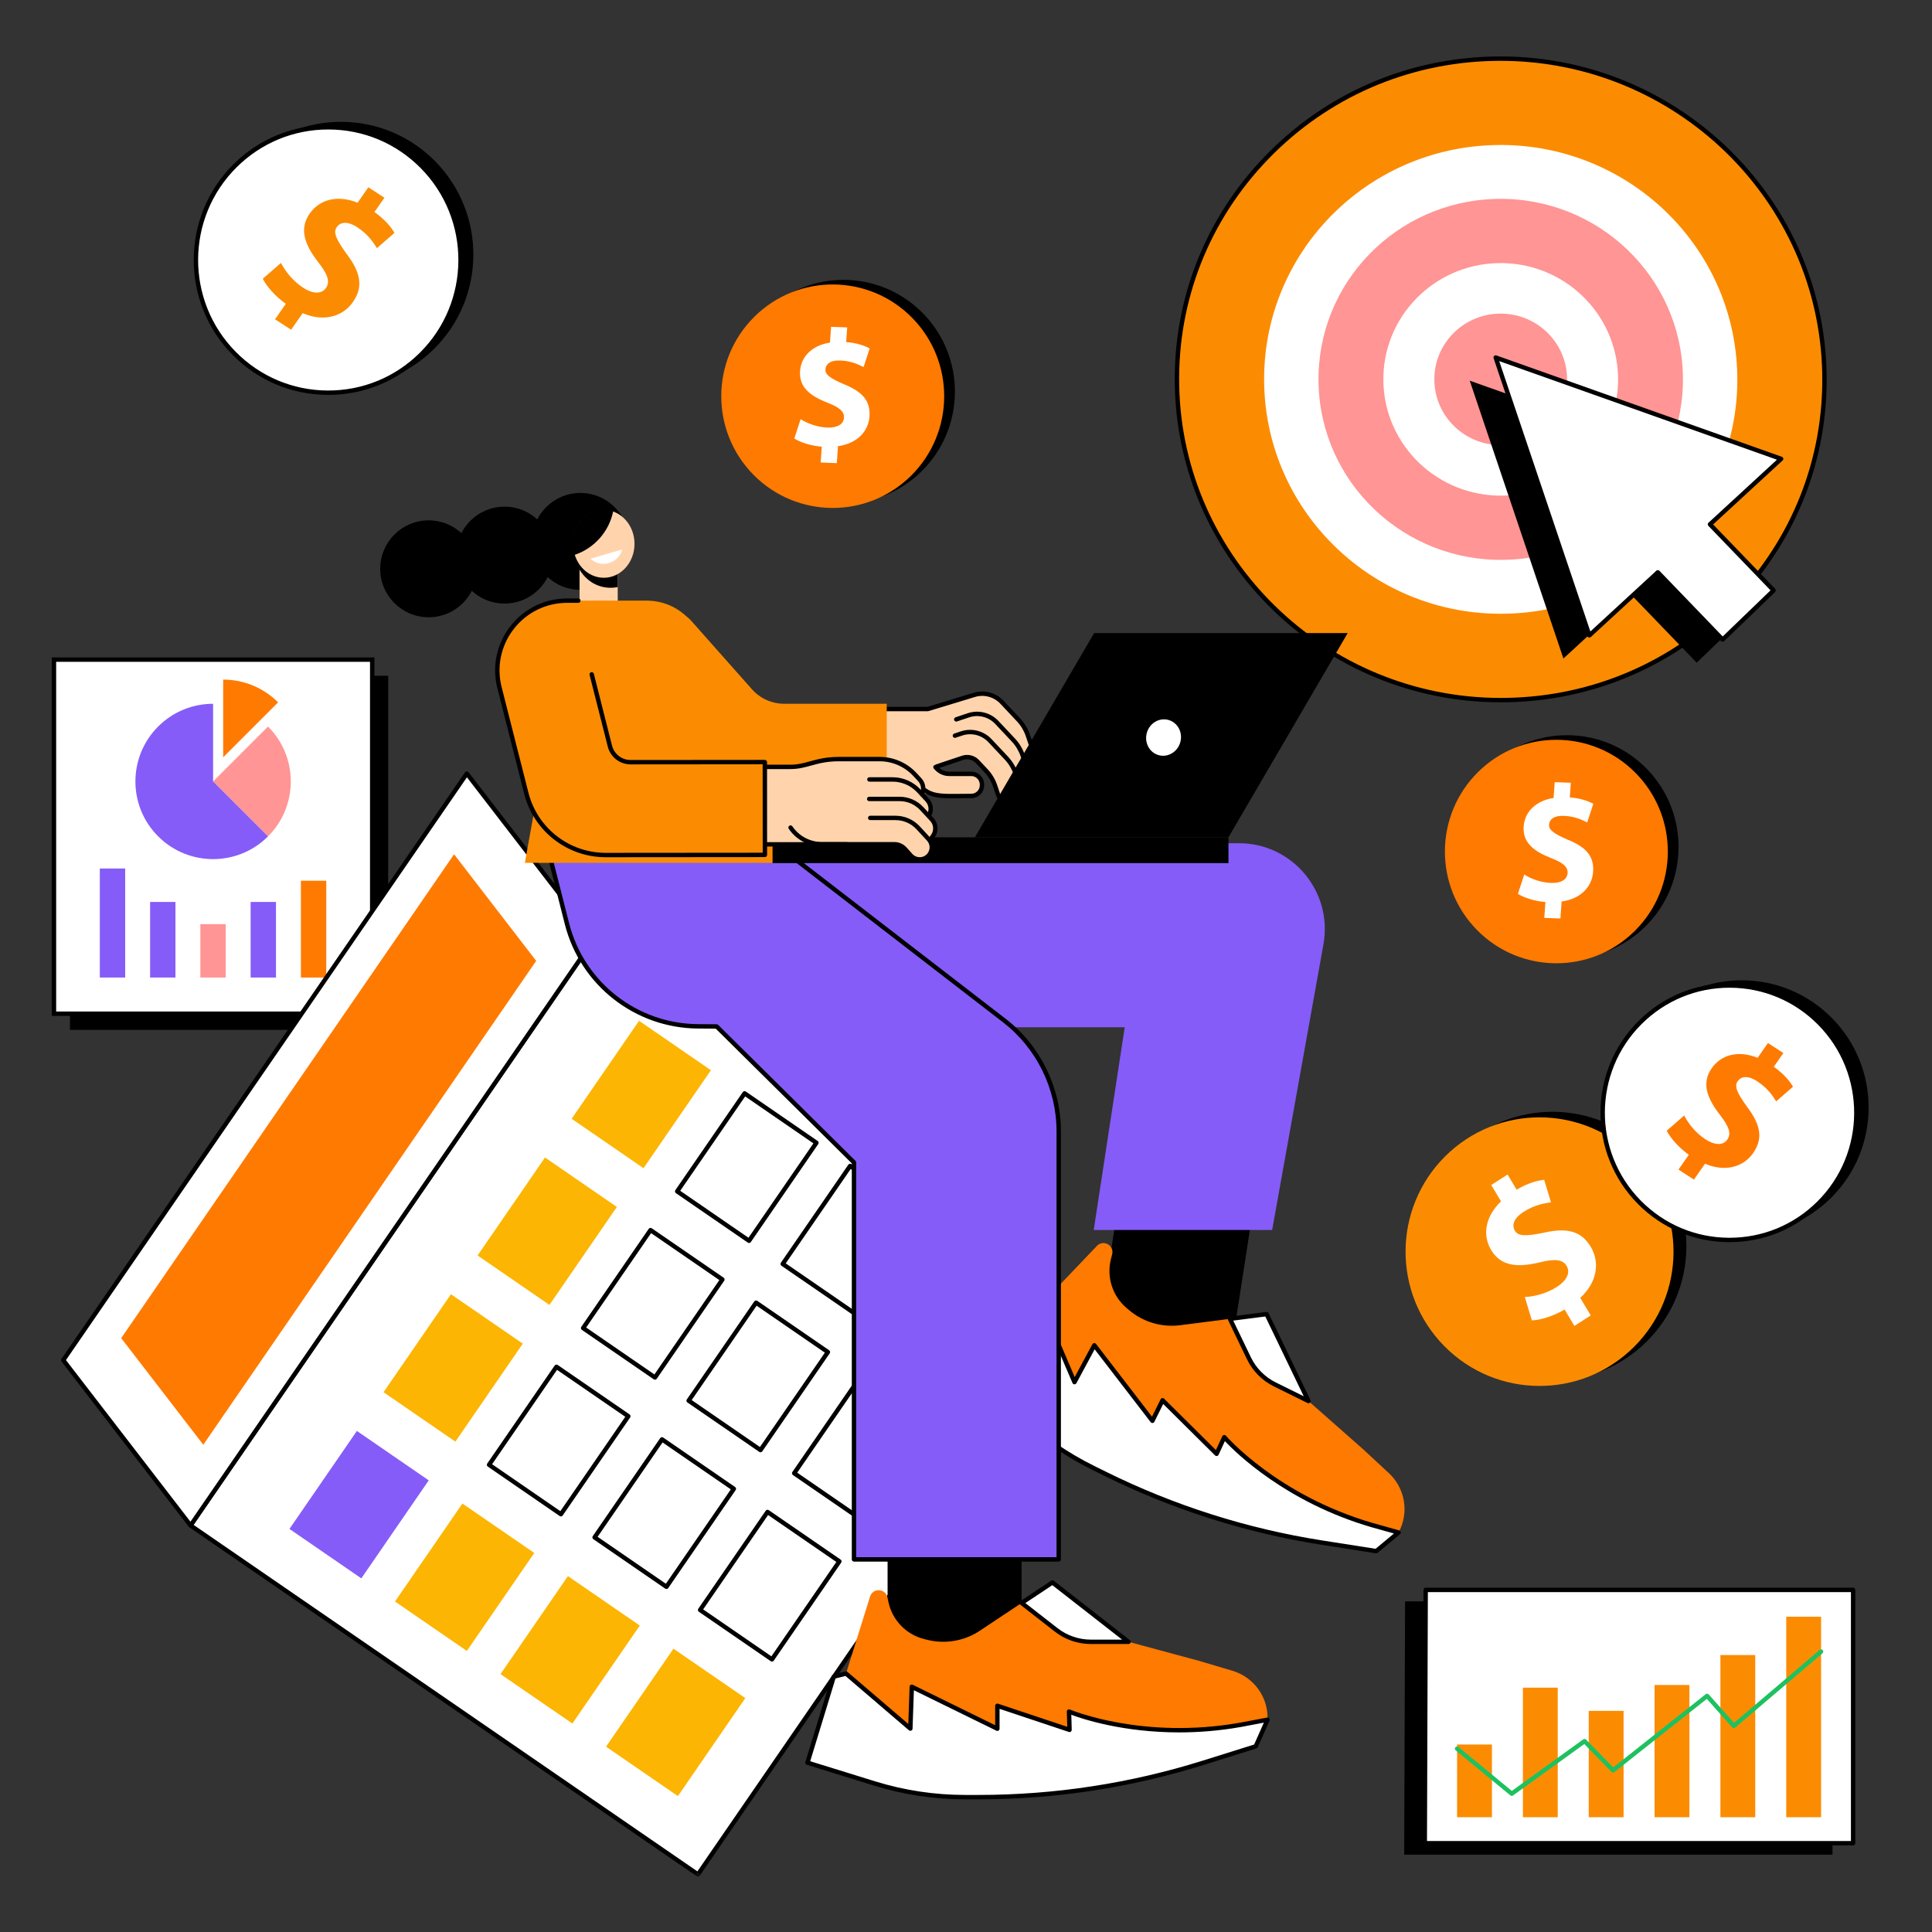 <svg width="536" height="536" viewBox="0 0 536 536" fill="none" xmlns="http://www.w3.org/2000/svg">
<rect x="0" y="0" width="536" height="536" fill="#333333" stroke="none"/>
<path d="M19.409 285.717H107.702V187.484H19.409V285.717Z" fill="black"/>
<path d="M14.97 281.239H103.263V183.004H14.97V281.239Z" fill="white"/>
<path d="M15.58 280.627H102.654V183.611H15.58V280.627ZM103.874 281.844H14.361V182.395H103.874V281.844Z" fill="black"/>
<path d="M27.694 271.198H34.728V240.953H27.694V271.198Z" fill="#855CF8"/>
<path d="M41.641 271.2H48.675V250.23H41.641V271.2Z" fill="#855CF8"/>
<path d="M55.586 271.198H62.62V256.387H55.586V271.198Z" fill="#FF9594"/>
<path d="M69.535 271.2H76.566V250.23H69.535V271.2Z" fill="#855CF8"/>
<path d="M83.48 271.2H90.514V244.344H83.48V271.2Z" fill="#FF7A00"/>
<path d="M74.36 232.04L59.12 216.802L74.36 201.562C82.775 209.978 82.775 223.622 74.36 232.04Z" fill="#FF9594"/>
<path d="M77.157 194.853L61.917 210.091V188.543C67.868 188.543 73.259 190.956 77.157 194.853Z" fill="#FF7A00"/>
<path d="M59.12 216.8L74.36 232.038C65.945 240.45 52.298 240.45 43.88 232.038C35.465 223.619 35.465 209.976 43.88 201.56C48.088 197.353 53.605 195.25 59.12 195.25V216.8Z" fill="#855CF8"/>
<path d="M280.286 394.083L193.636 520.026L52.863 423.206L164.827 260.465L273.131 337.488L280.286 394.083Z" fill="white"/>
<mask id="mask0_7083_96274" style="mask-type:luminance" maskUnits="userSpaceOnUse" x="51" y="259" width="231" height="262">
<path d="M51.958 259.215H281.414V520.638H51.958V259.215Z" fill="white"/>
</mask>
<g mask="url(#mask0_7083_96274)">
<path d="M193.636 520.634C193.517 520.634 193.398 520.6 193.292 520.528L52.517 423.703C52.241 423.512 52.171 423.135 52.362 422.861L164.326 260.12C164.419 259.983 164.561 259.892 164.721 259.864C164.882 259.838 165.047 259.872 165.179 259.967L273.485 336.993C273.756 337.187 273.821 337.567 273.625 337.84C273.431 338.114 273.051 338.181 272.777 337.985L164.98 261.318L53.708 423.047L193.481 519.18L279.785 393.735C279.974 393.461 280.356 393.391 280.632 393.582C280.909 393.773 280.978 394.151 280.79 394.427L194.14 520.37C194.021 520.544 193.83 520.634 193.636 520.634Z" fill="black"/>
</g>
<path d="M17.549 377.355L129.513 214.613L164.828 260.465L52.864 423.206L17.549 377.355Z" fill="white"/>
<path d="M18.3 377.334L52.835 422.171L164.076 260.486L129.54 215.649L18.3 377.334ZM52.863 423.813C52.675 423.813 52.494 423.728 52.38 423.576L17.065 377.724C16.902 377.515 16.897 377.226 17.047 377.011L129.011 214.27C129.122 214.11 129.3 214.009 129.497 214.004C129.688 214.001 129.876 214.089 129.995 214.242L165.31 260.096C165.47 260.302 165.478 260.592 165.328 260.811L53.364 423.552C53.253 423.71 53.075 423.808 52.879 423.813C52.873 423.813 52.868 423.813 52.863 423.813Z" fill="black"/>
<path d="M33.623 371.242L125.976 237.004L148.754 266.577L56.4 400.817L33.623 371.242Z" fill="#FF7A00"/>
<path d="M178.53 324.096L197.234 296.91L177.296 283.199L158.592 310.386L178.53 324.096Z" fill="#FCB503"/>
<path d="M152.435 362.031L171.141 334.845L151.202 321.129L132.496 348.315L152.435 362.031Z" fill="#FCB503"/>
<path d="M126.338 399.958L145.041 372.769L125.106 359.059L106.402 386.245L126.338 399.958Z" fill="#FCB503"/>
<path d="M100.244 437.888L118.948 410.702L99.01 396.988L80.306 424.175L100.244 437.888Z" fill="#855CF8"/>
<path d="M188.716 330.364L207.652 343.39L225.666 317.206L206.733 304.18L188.716 330.364ZM207.807 344.845C207.688 344.845 207.567 344.806 207.464 344.736L187.525 331.023C187.246 330.832 187.179 330.452 187.37 330.176L206.071 302.992C206.263 302.713 206.642 302.643 206.919 302.834L226.857 316.548C226.989 316.638 227.079 316.78 227.11 316.938C227.141 317.098 227.105 317.261 227.012 317.392L208.311 344.579C208.192 344.749 208.001 344.845 207.807 344.845Z" fill="black"/>
<path d="M162.622 368.296L181.556 381.317L199.57 355.136L180.633 342.112L162.622 368.296ZM181.713 382.772C181.589 382.772 181.47 382.736 181.367 382.668L161.429 368.953C161.152 368.764 161.082 368.384 161.274 368.105L179.977 340.919C180.068 340.787 180.207 340.697 180.367 340.666C180.525 340.637 180.69 340.673 180.822 340.766L200.763 354.477C201.037 354.666 201.107 355.048 200.915 355.324L182.214 382.511C182.121 382.643 181.982 382.733 181.822 382.764C181.786 382.769 181.749 382.772 181.713 382.772Z" fill="black"/>
<path d="M136.523 406.221L155.46 419.248L173.474 393.063L154.54 380.042L136.523 406.221ZM155.617 420.702C155.493 420.702 155.374 420.666 155.271 420.593L135.335 406.883C135.056 406.691 134.986 406.312 135.178 406.035L153.881 378.849C153.972 378.717 154.114 378.627 154.271 378.596C154.429 378.567 154.594 378.601 154.729 378.691L174.664 392.405C174.943 392.596 175.01 392.976 174.822 393.252L156.118 420.436C156.025 420.573 155.886 420.663 155.726 420.691C155.689 420.699 155.653 420.702 155.617 420.702Z" fill="black"/>
<path d="M129.52 458.026L148.224 430.84L128.286 417.129L109.582 444.313L129.52 458.026Z" fill="#FCB503"/>
<path d="M217.992 350.502L236.929 363.526L254.94 337.342L236.009 324.318L217.992 350.502ZM237.086 364.98C236.962 364.98 236.843 364.944 236.74 364.872L216.802 351.161C216.523 350.97 216.456 350.59 216.647 350.314L235.35 323.127C235.441 322.996 235.58 322.903 235.74 322.874C235.898 322.843 236.063 322.879 236.198 322.97L256.133 336.686C256.412 336.874 256.482 337.254 256.291 337.528L237.587 364.714C237.494 364.851 237.355 364.941 237.195 364.97C237.159 364.978 237.12 364.98 237.086 364.98Z" fill="black"/>
<path d="M191.898 388.429L210.832 401.45L228.846 375.271L209.91 362.245L191.898 388.429ZM210.989 402.91C210.865 402.91 210.746 402.871 210.646 402.801L190.705 389.088C190.428 388.897 190.359 388.517 190.55 388.241L209.254 361.057C209.344 360.92 209.486 360.83 209.644 360.804C209.804 360.773 209.966 360.809 210.098 360.899L230.039 374.61C230.313 374.801 230.383 375.181 230.194 375.457L211.488 402.644C211.397 402.776 211.258 402.866 211.1 402.897C211.062 402.905 211.025 402.91 210.989 402.91Z" fill="black"/>
<path d="M165.802 426.361L184.735 439.384L202.75 413.2L183.816 400.179L165.802 426.361ZM184.893 440.839C184.774 440.839 184.653 440.805 184.547 440.733L164.611 427.019C164.477 426.929 164.384 426.787 164.358 426.629C164.327 426.472 164.36 426.304 164.453 426.175L183.157 398.986C183.248 398.854 183.39 398.763 183.547 398.732C183.705 398.704 183.87 398.738 184.004 398.828L203.94 412.544C204.219 412.735 204.289 413.112 204.098 413.391L185.394 440.578C185.278 440.748 185.087 440.839 184.893 440.839Z" fill="black"/>
<path d="M158.797 478.163L177.5 450.976L157.562 437.266L138.858 464.452L158.797 478.163Z" fill="#FCB503"/>
<path d="M266.361 385.112C266.242 385.112 266.121 385.081 266.015 385.003L246.079 371.293C245.945 371.202 245.852 371.06 245.824 370.9C245.793 370.743 245.831 370.58 245.922 370.445L264.625 343.259C264.716 343.127 264.855 343.037 265.018 343.006C265.173 342.978 265.338 343.011 265.473 343.101L272.093 347.658C272.372 347.849 272.442 348.226 272.251 348.505C272.059 348.782 271.682 348.851 271.403 348.66L265.284 344.452L247.267 370.634L266.705 384.004C266.981 384.192 267.053 384.572 266.862 384.851C266.744 385.022 266.555 385.112 266.361 385.112Z" fill="black"/>
<path d="M221.174 408.569L240.111 421.59L258.122 395.408L239.188 382.385L221.174 408.569ZM240.263 423.047C240.144 423.047 240.028 423.011 239.919 422.938L219.981 409.225C219.849 409.135 219.759 408.992 219.728 408.835C219.699 408.675 219.733 408.512 219.826 408.38L238.53 381.194C238.721 380.915 239.101 380.848 239.377 381.036L259.315 394.747C259.447 394.843 259.538 394.982 259.569 395.14C259.597 395.3 259.563 395.463 259.47 395.594L240.767 422.781C240.648 422.954 240.457 423.047 240.263 423.047Z" fill="black"/>
<path d="M195.078 446.498L214.012 459.521L232.026 433.335L213.092 420.314L195.078 446.498ZM214.169 460.976C214.05 460.976 213.929 460.942 213.823 460.867L193.887 447.156C193.608 446.965 193.538 446.586 193.73 446.309L212.433 419.123C212.624 418.846 213.002 418.777 213.281 418.965L233.216 432.679C233.351 432.769 233.441 432.911 233.472 433.071C233.503 433.229 233.467 433.392 233.374 433.526L214.67 460.712C214.554 460.885 214.363 460.976 214.169 460.976Z" fill="black"/>
<path d="M188.073 498.296L206.779 471.109L186.841 457.398L168.134 484.585L188.073 498.296Z" fill="#FCB503"/>
<path d="M414.651 16.285C464.248 15.391 505.217 54.498 506.152 103.635C507.087 152.772 467.642 193.328 418.042 194.219C368.443 195.116 327.473 156.009 326.538 106.874C325.601 57.737 365.051 17.181 414.651 16.285Z" fill="#FB8C02"/>
<path d="M414.664 16.892C390.681 17.326 368.355 27.023 351.796 44.205C335.455 61.163 326.701 83.415 327.148 106.862C328.065 155.035 367.942 193.623 416.382 193.628C416.932 193.628 417.479 193.623 418.03 193.613C442.013 193.179 464.338 183.479 480.898 166.3C497.241 149.342 505.992 127.092 505.545 103.643C504.626 55.469 464.749 16.879 416.309 16.879C415.757 16.879 415.214 16.882 414.664 16.892ZM416.382 194.847C367.276 194.847 326.862 155.725 325.929 106.885C325.477 83.111 334.35 60.55 350.917 43.36C367.702 25.948 390.332 16.114 414.643 15.675C464.475 14.774 505.822 54.23 506.762 103.62C507.214 127.394 498.341 149.954 481.774 167.144C464.992 184.557 442.359 194.39 418.053 194.832C417.5 194.84 416.937 194.847 416.382 194.847Z" fill="black"/>
<path d="M415.108 40.234C451.356 39.58 481.293 68.159 481.98 104.066C482.662 139.972 453.83 169.613 417.585 170.266C381.34 170.92 351.403 142.341 350.721 106.432C350.034 70.528 378.863 40.89 415.108 40.234Z" fill="white"/>
<path d="M415.393 55.176C443.31 54.673 466.366 76.685 466.893 104.337C467.417 131.993 445.216 154.82 417.299 155.323C389.387 155.827 366.33 133.817 365.803 106.163C365.274 78.506 387.478 55.683 415.393 55.176Z" fill="#FF9594"/>
<path d="M415.733 72.994C433.714 72.671 448.566 86.847 448.905 104.664C449.246 122.477 434.946 137.179 416.963 137.505C398.985 137.828 384.13 123.65 383.792 105.837C383.448 88.022 397.75 73.319 415.733 72.994Z" fill="white"/>
<path d="M415.997 87.011C426.167 86.828 434.567 94.845 434.758 104.919C434.951 114.99 426.861 123.308 416.695 123.488C406.528 123.672 398.128 115.654 397.934 105.583C397.743 95.509 405.83 87.197 415.997 87.011Z" fill="#FF9594"/>
<path d="M433.742 182.696L407.752 105.613L486.935 133.724L433.742 182.696Z" fill="black"/>
<path d="M484.863 170.22L470.715 183.853L453.027 165.5L467.177 151.867L484.863 170.22Z" fill="black"/>
<path d="M440.944 176.266L414.954 99.184L494.142 127.297L440.944 176.266Z" fill="white"/>
<path d="M415.93 100.181L441.218 175.19L492.982 127.535L415.93 100.181ZM440.944 176.877C440.89 176.877 440.841 176.874 440.791 176.858C440.593 176.809 440.432 176.66 440.365 176.466L414.375 99.38C414.3 99.161 414.357 98.918 414.522 98.753C414.687 98.59 414.935 98.533 415.155 98.616L494.34 126.727C494.542 126.797 494.692 126.97 494.736 127.176C494.777 127.388 494.707 127.603 494.552 127.747L441.355 176.719C441.243 176.82 441.094 176.877 440.944 176.877Z" fill="black"/>
<path d="M473.144 144.164L492.064 163.795L477.917 177.428L459.001 157.797L473.144 144.164Z" fill="white"/>
<path d="M477.918 178.04C477.915 178.04 477.907 178.04 477.905 178.04C477.747 178.037 477.592 177.97 477.481 177.854L459.503 159.199C459.268 158.959 459.278 158.571 459.521 158.342C459.761 158.107 460.149 158.112 460.379 158.355L477.933 176.573L491.202 163.781L473.96 145.889C473.73 145.649 473.738 145.261 473.978 145.031C474.221 144.796 474.606 144.804 474.839 145.044L492.499 163.373C492.734 163.616 492.726 164.001 492.486 164.236L478.339 177.869C478.227 177.978 478.073 178.04 477.918 178.04Z" fill="black"/>
<path d="M147.583 150.201C147.583 157.625 153.602 163.641 161.026 163.641C168.452 163.641 174.468 157.625 174.468 150.201C174.468 142.778 168.452 136.762 161.026 136.762C153.602 136.762 147.583 142.778 147.583 150.201Z" fill="black"/>
<path d="M126.532 154.006C126.532 161.43 132.551 167.448 139.974 167.448C147.398 167.448 153.416 161.43 153.416 154.006C153.416 146.585 147.398 140.566 139.974 140.566C132.551 140.566 126.532 146.585 126.532 154.006Z" fill="black"/>
<path d="M105.48 157.805C105.48 165.229 111.498 171.245 118.922 171.245C126.348 171.245 132.367 165.229 132.367 157.805C132.367 150.382 126.348 144.363 118.922 144.363C111.498 144.363 105.48 150.382 105.48 157.805Z" fill="black"/>
<path d="M160.785 167.694H171.376V154.012H160.785V167.694Z" fill="#FFD4AC"/>
<path d="M160.785 158.023V154.012H171.376V162.872C170.42 163.063 168.516 163.303 166.328 162.58C162.903 161.453 161.224 158.775 160.785 158.023Z" fill="black"/>
<path d="M159.001 150.879C159.001 156.078 162.811 160.291 167.517 160.291C172.221 160.291 176.033 156.078 176.033 150.879C176.033 145.682 172.221 141.469 167.517 141.469C162.811 141.469 159.001 145.682 159.001 150.879Z" fill="#FFD4AC"/>
<path d="M167.6 141.297C168.486 141.297 169.341 141.444 170.144 141.715C169.023 147.504 164.805 152.19 159.282 153.982C159.001 153.032 158.846 152.022 158.846 150.973C158.846 145.629 162.764 141.297 167.6 141.297Z" fill="black"/>
<path d="M163.815 155.014C164.636 155.768 165.695 156.277 166.894 156.398C169.56 156.67 171.964 154.936 172.626 152.426L163.815 155.014Z" fill="white"/>
<path d="M303.958 374.543L340.704 380.243L349.977 320.526L313.233 314.82L303.958 374.543Z" fill="black"/>
<path d="M378.259 402.146L363.016 388.696L351.4 364.578L327.425 367.657C322.334 368.311 317.201 366.802 313.272 363.498L312.598 362.93C308.636 359.593 306.934 354.282 308.222 349.261L308.545 347.995C309.186 345.505 306.099 343.792 304.322 345.652L270.484 381.107L282.294 392.449C288.56 398.465 295.71 403.486 303.49 407.335L306.613 408.877C325.588 418.261 345.883 424.706 366.801 427.981L381.811 430.334L388.012 425.168L388.255 424.678C389.994 421.162 390.128 417.063 388.614 413.444L388.591 413.395C387.844 411.607 386.729 410.003 385.303 408.686L378.259 402.146Z" fill="#FF7A00"/>
<path d="M341.223 365.883L351.397 364.578L363.013 388.698L353.655 384.07C350.535 382.525 348.016 379.983 346.505 376.845L341.223 365.883Z" fill="white"/>
<path d="M342.135 366.379L347.053 376.582C348.499 379.581 350.94 382.047 353.926 383.525L361.699 387.368L351.038 365.237L342.135 366.379ZM363.013 389.306C362.923 389.306 362.83 389.285 362.742 389.241L353.389 384.615C350.16 383.019 347.52 380.353 345.958 377.111L340.673 366.149C340.59 365.971 340.593 365.766 340.688 365.593C340.781 365.423 340.952 365.307 341.145 365.281L351.32 363.974C351.584 363.94 351.834 364.075 351.948 364.312L363.561 388.433C363.675 388.668 363.626 388.947 363.442 389.13C363.323 389.244 363.171 389.306 363.013 389.306Z" fill="black"/>
<path d="M322.535 388.479L319.715 394.18L303.602 373.226L298.095 383.45L288.865 361.846L285.443 361.109L268.317 379.266L282.416 392.661C288.602 398.535 295.636 403.448 303.284 407.229L306.613 408.875C325.591 418.259 345.883 424.704 366.801 427.979L381.811 430.332L388.013 425.166L380.656 423.11C353.712 415.25 339.653 398.718 339.653 398.718L337.522 403.339L322.535 388.479Z" fill="white"/>
<path d="M269.175 379.243L282.836 392.22C288.981 398.058 295.953 402.927 303.552 406.685L306.884 408.333C325.823 417.696 346.015 424.107 366.891 427.38L381.632 429.687L386.731 425.443L380.49 423.697C356.817 416.79 342.861 403.048 339.823 399.809L338.072 403.593C337.989 403.776 337.824 403.903 337.628 403.939C337.429 403.975 337.232 403.911 337.09 403.771L322.708 389.508L320.262 394.452C320.171 394.64 319.983 394.767 319.774 394.785C319.567 394.806 319.358 394.72 319.231 394.552L303.689 374.34L298.632 383.74C298.518 383.944 298.298 384.068 298.068 384.058C297.836 384.047 297.627 383.905 297.536 383.688L288.431 362.376L285.649 361.776L269.175 379.243ZM381.81 430.94C381.777 430.94 381.746 430.94 381.715 430.934L366.702 428.581C345.702 425.291 325.397 418.846 306.342 409.423L303.015 407.775C295.305 403.962 288.235 399.026 281.997 393.103L267.896 379.705C267.653 379.478 267.643 379.093 267.875 378.848L284.998 360.691C285.146 360.536 285.362 360.469 285.567 360.513L288.997 361.249C289.188 361.291 289.348 361.425 289.426 361.606L298.156 382.048L303.061 372.935C303.162 372.754 303.343 372.635 303.552 372.62C303.761 372.602 303.955 372.69 304.079 372.852L319.603 393.036L321.99 388.211C322.078 388.033 322.246 387.911 322.437 387.878C322.625 387.844 322.827 387.909 322.964 388.048L337.333 402.296L339.1 398.463C339.188 398.272 339.363 398.143 339.573 398.117C339.774 398.086 339.981 398.166 340.118 398.324C340.26 398.489 354.386 414.814 380.826 422.527L388.172 424.583C388.395 424.642 388.557 424.82 388.609 425.04C388.655 425.26 388.575 425.489 388.4 425.637L382.2 430.8C382.092 430.893 381.95 430.94 381.81 430.94Z" fill="black"/>
<path d="M246.245 464.142H283.428V423.906H246.245V464.142Z" fill="black"/>
<path d="M332.704 460.789L313.081 455.492L291.972 439.02L271.851 452.41C267.576 455.254 262.306 456.176 257.321 454.957L256.464 454.745C251.429 453.513 247.549 449.504 246.478 444.434L246.211 443.158C245.679 440.642 242.151 440.474 241.384 442.928L226.779 489.709L242.391 494.64C250.672 497.257 259.307 498.587 267.992 498.587H271.474C292.644 498.587 313.691 495.363 333.893 489.03L348.391 484.483L351.659 477.106V476.559C351.659 472.633 349.956 468.903 346.999 466.327L346.957 466.294C345.495 465.023 343.778 464.083 341.923 463.53L332.704 460.789Z" fill="#FF7A00"/>
<path d="M283.43 444.705L291.972 439.02L313.081 455.492H302.64C299.156 455.492 295.772 454.329 293.026 452.188L283.43 444.705Z" fill="white"/>
<path d="M284.471 444.745L293.401 451.709C296.028 453.758 299.308 454.886 302.64 454.886H311.311L291.946 439.773L284.471 444.745ZM313.081 456.103H302.64C299.037 456.103 295.49 454.884 292.654 452.67L283.056 445.187C282.903 445.066 282.815 444.877 282.823 444.683C282.828 444.487 282.932 444.306 283.094 444.198L291.637 438.518C291.854 438.371 292.138 438.381 292.347 438.544L313.455 455.016C313.659 455.176 313.74 455.447 313.654 455.692C313.572 455.938 313.339 456.103 313.081 456.103Z" fill="black"/>
<path d="M276.702 473.242V479.604L252.964 467.965L252.564 479.57L234.71 464.297L231.313 465.154L224.016 489.019L242.593 494.774C250.743 497.3 259.228 498.587 267.757 498.587H271.474C292.644 498.587 313.691 495.363 333.893 489.029L348.391 484.483L351.659 477.106L344.153 478.522C316.517 483.419 296.584 474.833 296.584 474.833L296.723 479.919L276.702 473.242Z" fill="white"/>
<path d="M224.775 488.62L242.776 494.196C250.874 496.704 259.279 497.975 267.757 497.975H271.474C292.605 497.975 313.543 494.77 333.709 488.449L347.942 483.986L350.631 477.918L344.263 479.122C338.155 480.201 332.397 480.625 327.146 480.625C311.529 480.628 300.331 476.9 297.216 475.735L297.33 479.904C297.335 480.103 297.245 480.294 297.084 480.411C296.924 480.527 296.718 480.561 296.529 480.499L277.309 474.087V479.605C277.309 479.814 277.203 480.01 277.022 480.121C276.846 480.232 276.622 480.245 276.433 480.15L253.542 468.927L253.17 479.589C253.163 479.824 253.023 480.034 252.806 480.129C252.594 480.222 252.346 480.186 252.165 480.031L234.557 464.964L231.796 465.662L224.775 488.62ZM271.474 499.192H267.757C259.158 499.192 250.629 497.906 242.415 495.359L223.837 489.601C223.514 489.503 223.334 489.162 223.434 488.844L230.734 464.977C230.796 464.776 230.959 464.618 231.165 464.566L234.565 463.706C234.756 463.657 234.96 463.706 235.107 463.833L251.998 478.285L252.354 467.945C252.362 467.738 252.473 467.552 252.648 467.444C252.829 467.338 253.046 467.328 253.232 467.418L276.092 478.628V473.243C276.092 473.046 276.185 472.866 276.345 472.749C276.503 472.636 276.707 472.602 276.893 472.667L296.09 479.068L295.974 474.849C295.969 474.643 296.072 474.446 296.242 474.33C296.413 474.214 296.635 474.193 296.826 474.276C297.022 474.361 316.927 482.73 344.047 477.923L351.545 476.508C351.767 476.466 351.995 476.549 352.137 476.727C352.276 476.906 352.304 477.146 352.214 477.352L348.944 484.732C348.874 484.892 348.737 485.011 348.572 485.065L334.073 489.609C313.791 495.971 292.729 499.192 271.474 499.192Z" fill="black"/>
<path d="M192.841 233.934H343.706C358.558 233.934 369.795 247.363 367.168 261.978L352.938 341.235H303.436L312.035 285H224.659C207.087 285 192.841 270.757 192.841 253.188V233.934Z" fill="#855CF8"/>
<path d="M157.29 256.257L150.169 228.164H207.381L278.639 283.134C288.152 290.472 293.726 301.806 293.726 313.823V432.076H236.923V322.496L198.818 284.774L193.667 284.74C176.472 284.632 161.519 272.923 157.29 256.257Z" fill="#855CF8"/>
<path d="M237.535 432.022H293.114V313.823C293.114 302.08 287.566 290.79 278.267 283.617L207.174 228.774H150.949L157.882 256.108C162.038 272.502 176.756 284.025 193.672 284.131L198.825 284.164C198.983 284.164 199.133 284.226 199.246 284.34L237.354 322.065C237.468 322.179 237.535 322.334 237.535 322.497V432.022ZM293.726 433.239H236.928C236.589 433.239 236.316 432.965 236.316 432.629V322.752L198.567 285.381L193.665 285.35C176.196 285.239 160.994 273.339 156.701 256.407L149.577 228.312C149.531 228.131 149.572 227.937 149.686 227.79C149.802 227.643 149.978 227.555 150.169 227.555H207.38C207.515 227.555 207.644 227.601 207.752 227.681L279.011 282.651C288.607 290.051 294.333 301.706 294.333 313.823V432.629C294.333 432.965 294.062 433.239 293.726 433.239Z" fill="black"/>
<path d="M250.287 199.488L270.109 192.844C272.891 191.909 275.962 192.682 277.975 194.821L282.575 199.713C283.743 200.955 284.626 202.435 285.168 204.052L286.419 207.78C286.953 209.376 286.093 211.099 284.502 211.633L284.099 211.768C282.505 212.3 280.78 211.442 280.245 209.849L279.431 207.413C278.902 205.835 278.037 204.391 276.898 203.177L274.511 200.64C273.462 199.524 271.861 199.124 270.412 199.609L252.354 205.656L250.287 199.488Z" fill="#FFD4AC"/>
<path d="M257.21 202.291L268.681 198.444C271.463 197.512 274.534 198.284 276.547 200.423L281.15 205.315C282.317 206.558 283.203 208.035 283.743 209.652L284.993 213.382C285.525 214.976 284.668 216.701 283.074 217.233L282.671 217.368C281.08 217.902 279.354 217.042 278.822 215.451L278.006 213.015C277.476 211.437 276.611 209.993 275.472 208.779L273.085 206.24C272.037 205.124 270.435 204.726 268.986 205.212L259.279 208.461L257.21 202.291Z" fill="#FFD4AC"/>
<path d="M255.291 207.325L266.763 203.481C269.547 202.546 272.618 203.319 274.628 205.455L279.228 210.35C280.396 211.589 281.282 213.069 281.822 214.686L283.072 218.419C283.604 220.01 282.746 221.736 281.155 222.268L280.752 222.402C279.158 222.937 277.433 222.077 276.901 220.483L276.085 218.047C275.555 216.469 274.69 215.025 273.551 213.811L271.164 211.274C270.118 210.161 268.516 209.758 267.065 210.244L257.36 213.498L255.291 207.325Z" fill="#FFD4AC"/>
<path d="M227.252 214.58V196.677L257.631 196.705L265.489 194.285L270.469 209.143L259.524 212.811L259.744 213.061C260.648 214.102 261.963 214.699 263.342 214.699H269.472C271.104 214.699 272.432 216.024 272.432 217.662V217.863C272.432 219.493 271.117 220.815 269.485 220.823C266.798 220.834 261.547 220.841 260.924 220.808C260.589 220.787 260.255 220.746 259.925 220.686L227.252 214.58Z" fill="#FFD4AC"/>
<path d="M259.925 220.684C258.933 220.496 257.977 220.124 257.104 219.566L249.076 214.578H227.252L259.925 220.684Z" fill="#FF9594"/>
<path d="M279.789 223.17C278.262 223.17 276.836 222.204 276.325 220.677L275.506 218.242C275.01 216.759 274.181 215.372 273.106 214.23L270.722 211.694C269.839 210.756 268.48 210.412 267.258 210.82L260.072 213.23C259.752 213.336 259.409 213.163 259.303 212.846C259.197 212.528 259.367 212.182 259.685 212.073L266.871 209.668C268.542 209.108 270.402 209.575 271.608 210.857L273.995 213.396C275.188 214.664 276.108 216.206 276.661 217.854L277.477 220.292C277.903 221.563 279.285 222.253 280.561 221.827L280.959 221.69C281.576 221.483 282.077 221.052 282.367 220.468C282.656 219.887 282.702 219.226 282.496 218.611L281.246 214.881C280.734 213.36 279.882 211.936 278.784 210.766L274.184 205.874C272.342 203.919 269.506 203.203 266.956 204.058L265.112 204.675C264.792 204.784 264.445 204.613 264.34 204.293C264.234 203.975 264.404 203.632 264.722 203.523L266.569 202.903C269.565 201.899 272.905 202.736 275.072 205.04L279.672 209.934C280.889 211.231 281.834 212.807 282.4 214.494L283.648 218.223C283.958 219.148 283.891 220.137 283.457 221.013C283.02 221.884 282.271 222.535 281.346 222.847L280.948 222.979C280.564 223.111 280.171 223.17 279.789 223.17Z" fill="black"/>
<path d="M282.811 217.93C282.555 217.93 282.317 217.773 282.232 217.514C282.126 217.197 282.297 216.853 282.617 216.745L282.883 216.657C284.154 216.231 284.841 214.849 284.417 213.575L283.165 209.845C282.656 208.321 281.803 206.901 280.705 205.731L276.102 200.838C274.263 198.88 271.425 198.167 268.875 199.02L265.486 200.156C265.169 200.265 264.822 200.094 264.716 199.774C264.608 199.456 264.781 199.113 265.099 199.004L268.488 197.868C271.489 196.863 274.826 197.702 276.988 200.007L281.589 204.899C282.811 206.193 283.753 207.771 284.319 209.46L285.569 213.188C286.21 215.097 285.174 217.173 283.268 217.809L283.002 217.897C282.94 217.92 282.873 217.93 282.811 217.93Z" fill="black"/>
<path d="M264.368 221.476C260.953 221.476 258.657 221.279 256.779 220.078L248.903 215.184H227.252C226.914 215.184 226.643 214.915 226.643 214.579V196.736C226.643 196.397 226.914 196.126 227.252 196.126L257.311 196.097L269.932 192.259C272.915 191.259 276.253 192.099 278.417 194.403L283.018 199.295C284.237 200.592 285.182 202.168 285.748 203.857L286.998 207.584C287.636 209.496 286.603 211.567 284.694 212.208C284.381 212.316 284.03 212.143 283.924 211.823C283.818 211.505 283.989 211.162 284.306 211.053C285.58 210.63 286.27 209.248 285.841 207.972L284.593 204.244C284.082 202.72 283.229 201.3 282.132 200.13L277.531 195.237C275.689 193.277 272.853 192.566 270.301 193.419L257.58 197.288C257.523 197.306 257.464 197.314 257.404 197.314L227.862 197.343V213.967H249.076C249.19 213.967 249.304 214 249.399 214.062L257.427 219.05C259.427 220.326 262.048 220.295 266.814 220.236C267.641 220.228 268.527 220.218 269.482 220.213C270.774 220.208 271.823 219.154 271.823 217.862V217.661C271.823 216.364 270.769 215.308 269.472 215.308H263.343C261.782 215.308 260.307 214.633 259.282 213.458L259.068 213.21C258.845 212.954 258.874 212.569 259.127 212.347C259.383 212.13 259.765 212.154 259.987 212.409L260.202 212.66C260.992 213.567 262.136 214.088 263.343 214.088H269.472C271.44 214.088 273.042 215.69 273.042 217.661V217.862C273.042 219.82 271.448 221.422 269.488 221.429C268.537 221.434 267.654 221.447 266.827 221.453C265.946 221.465 265.13 221.476 264.368 221.476Z" fill="black"/>
<path d="M191.764 172.226L208.608 191.219C210.881 193.784 214.143 195.248 217.569 195.248H246.008V219.474L210.421 219.456C205.074 219.454 199.994 217.155 196.463 213.146L169.044 182.015L181.15 171.526C184.284 168.813 189.016 169.126 191.764 172.226Z" fill="#FB8C02"/>
<path d="M145.612 239.389H214.605L214.373 231.123H198.146L195.87 183.203C195.341 173.796 188.452 166.633 179.3 166.633H158.726L145.612 239.389Z" fill="#FB8C02"/>
<path d="M270.466 232.297H340.817L373.898 175.633H303.549L270.466 232.297Z" fill="black"/>
<path d="M340.818 239.456H214.33V232.301H340.818V239.456Z" fill="black"/>
<path d="M327.461 205.891C328.202 203.194 326.719 200.433 324.149 199.731C321.582 199.028 318.901 200.645 318.162 203.344C317.418 206.044 318.901 208.805 321.471 209.507C324.036 210.213 326.719 208.593 327.461 205.891Z" fill="white"/>
<path d="M205.02 212.753L231.308 212.742V234.238L205.02 234.243V212.753Z" fill="#FFD4AC"/>
<path d="M254.906 219.426L257.241 221.947C258.422 223.218 258.538 225.145 257.523 226.555L255.232 229.735L249.681 223.538H214.799V216.238H247.619C250.386 216.238 253.028 217.395 254.906 219.426Z" fill="#FFD4AC"/>
<path d="M253.834 214.878L255.154 216.304C256.332 217.577 256.451 219.501 255.436 220.909L253.144 224.091L247.591 217.897H214.799V212.819H220.366C222.667 212.819 226.774 210.598 231.971 210.598H244.039C247.756 210.598 251.308 212.147 253.834 214.878Z" fill="#FFD4AC"/>
<path d="M257.523 227.163C257.399 227.163 257.275 227.127 257.169 227.05C256.895 226.851 256.833 226.471 257.029 226.2C257.871 225.03 257.773 223.415 256.794 222.362L254.462 219.841C252.703 217.939 250.208 216.852 247.619 216.852H241.195C240.86 216.852 240.588 216.578 240.588 216.24C240.588 215.904 240.86 215.633 241.195 215.633H247.619C250.549 215.633 253.367 216.865 255.356 219.014L257.685 221.532C259.06 223.013 259.197 225.275 258.019 226.908C257.9 227.076 257.711 227.163 257.523 227.163Z" fill="black"/>
<path d="M255.725 224.335L258.522 227.357C259.7 228.63 259.819 230.557 258.804 231.965L256.513 235.142L250.962 228.948H229.352V221.648H249.582C251.912 221.648 254.141 222.625 255.725 224.335Z" fill="#FFD4AC"/>
<path d="M257.913 233.811C257.789 233.811 257.665 233.777 257.557 233.7C257.285 233.501 257.223 233.121 257.42 232.847L258.311 231.61C259.153 230.443 259.055 228.828 258.076 227.772L255.278 224.75C253.816 223.166 251.74 222.262 249.583 222.262H241.139C240.803 222.262 240.529 221.988 240.529 221.65C240.529 221.314 240.803 221.043 241.139 221.043H249.583C252.075 221.043 254.478 222.094 256.172 223.923L258.97 226.943C260.339 228.423 260.478 230.685 259.298 232.323L258.406 233.56C258.288 233.723 258.102 233.811 257.913 233.811Z" fill="black"/>
<path d="M254.699 229.649L257.621 232.806C258.703 233.971 258.809 235.743 257.882 237.034C256.629 238.77 254.098 238.907 252.669 237.313L251.083 235.544C250.326 234.699 249.244 234.216 248.113 234.216H229.964C225.219 234.216 221.879 233.948 217.31 226.914L248.449 226.919C250.822 226.919 253.088 227.909 254.699 229.649Z" fill="#FFD4AC"/>
<path d="M255.159 239.035C254.036 239.035 252.969 238.563 252.215 237.718L250.629 235.948C249.988 235.236 249.071 234.827 248.113 234.827H228.04C224.349 234.827 220.9 232.996 218.826 229.938C218.635 229.659 218.707 229.279 218.984 229.091C219.263 228.905 219.643 228.977 219.831 229.256C221.683 231.981 224.749 233.608 228.04 233.608H248.113C249.42 233.608 250.667 234.166 251.538 235.137L253.121 236.907C253.679 237.527 254.477 237.857 255.309 237.811C256.141 237.767 256.898 237.354 257.386 236.677C258.145 235.623 258.057 234.169 257.174 233.216L254.255 230.062C252.762 228.45 250.647 227.528 248.448 227.528H241.423C241.087 227.528 240.813 227.254 240.813 226.918C240.813 226.582 241.087 226.309 241.423 226.309H248.448C250.985 226.309 253.426 227.375 255.149 229.235L258.068 232.389C259.341 233.766 259.47 235.868 258.375 237.39C257.67 238.366 256.577 238.965 255.374 239.03C255.301 239.03 255.232 239.035 255.159 239.035Z" fill="black"/>
<path d="M234.967 234.858H205.02C204.686 234.858 204.413 234.587 204.413 234.248V212.755C204.413 212.419 204.686 212.148 205.02 212.148H219.322C221.339 212.148 222.884 211.721 224.671 211.231C226.779 210.647 229.168 209.988 232.777 209.988H244.039C247.913 209.988 251.649 211.621 254.281 214.462L255.601 215.891C256.784 217.167 257.068 219.011 256.329 220.586C256.184 220.889 255.823 221.023 255.52 220.878C255.216 220.736 255.084 220.375 255.226 220.067C255.753 218.946 255.551 217.629 254.707 216.714L253.387 215.291C250.982 212.695 247.578 211.207 244.039 211.207H232.777C229.334 211.207 227.125 211.814 224.994 212.403C223.199 212.897 221.505 213.364 219.322 213.364H205.629V233.641H234.967C235.303 233.641 235.577 233.915 235.577 234.248C235.577 234.587 235.303 234.858 234.967 234.858Z" fill="black"/>
<path d="M157.36 166.633H158.974L169.208 207C169.875 209.622 172.236 211.456 174.937 211.454L212.192 211.423L212.211 237.178L168.077 237.212C157.665 237.222 148.575 230.16 146.015 220.068L138.579 190.771C135.471 178.528 144.726 166.633 157.36 166.633Z" fill="#FB8C02"/>
<path d="M168.062 237.825C157.363 237.825 148.057 230.585 145.427 220.219L137.99 190.923C136.461 184.904 137.774 178.64 141.586 173.74C145.401 168.835 151.151 166.027 157.361 166.027H160.445C160.783 166.027 161.054 166.296 161.054 166.634C161.054 166.97 160.783 167.244 160.445 167.244H157.361C151.528 167.244 146.13 169.881 142.547 174.487C138.967 179.09 137.735 184.971 139.171 190.623L146.605 219.917C149.1 229.748 157.921 236.609 168.062 236.609C168.067 236.609 168.072 236.609 168.078 236.609L211.602 236.573L211.584 212.034L174.941 212.065C174.938 212.065 174.938 212.065 174.936 212.065C171.95 212.065 169.354 210.045 168.62 207.149L163.57 187.237C163.488 186.914 163.684 186.581 164.012 186.498C164.337 186.413 164.668 186.612 164.751 186.937L169.798 206.852C170.397 209.203 172.508 210.848 174.936 210.848C174.938 210.848 174.938 210.848 174.938 210.848L212.191 210.817C212.353 210.817 212.508 210.882 212.622 210.995C212.738 211.106 212.8 211.261 212.8 211.424L212.818 237.18C212.824 237.515 212.55 237.789 212.211 237.789L168.08 237.825C168.075 237.825 168.067 237.825 168.062 237.825Z" fill="black"/>
<path d="M457.114 319.496C471.555 334.121 471.434 357.712 456.843 372.188C442.251 386.666 418.72 386.542 404.278 371.916C389.839 357.291 389.96 333.698 404.549 319.223C419.138 304.747 442.675 304.869 457.114 319.496Z" fill="black"/>
<path d="M453.536 321.038C467.978 335.663 467.859 359.257 453.265 373.729C438.679 388.207 415.142 388.086 400.703 373.458C386.261 358.833 386.383 335.242 400.972 320.767C415.566 306.289 439.097 306.413 453.536 321.038Z" fill="#FB8C02"/>
<path d="M436.79 367.852L434.075 363.316C430.895 365.165 427.375 366.237 424.99 366.317L423.035 359.844C425.634 359.692 428.961 358.94 431.965 357.008C434.599 355.319 435.777 353.108 434.633 351.199C433.548 349.386 431.381 349.192 427.245 350.197C421.271 351.659 416.469 351.439 413.703 346.813C411.187 342.613 412.086 337.478 416.43 333.296L413.721 328.763L418.249 325.852L420.762 330.052C423.944 328.202 426.427 327.536 428.408 327.319L430.291 333.572C428.777 333.818 425.993 334.089 422.663 336.228C419.659 338.16 419.489 340.12 420.287 341.456C421.23 343.029 423.448 342.993 428.292 341.996C434.992 340.464 438.779 341.662 441.351 345.955C443.893 350.202 443.149 355.701 438.407 360.072L441.323 364.941L436.79 367.852Z" fill="white"/>
<path d="M508.232 282.429C521.912 296.284 521.798 318.632 507.976 332.343C494.157 346.054 471.86 345.938 458.186 332.085C444.506 318.229 444.619 295.884 458.439 282.173C472.263 268.462 494.555 268.578 508.232 282.429Z" fill="black"/>
<path d="M504.843 283.89C518.525 297.743 518.409 320.089 504.584 333.799C490.768 347.51 468.474 347.399 454.799 333.544C441.119 319.691 441.233 297.343 455.055 283.629C468.876 269.918 491.165 270.035 504.843 283.89Z" fill="white"/>
<path d="M479.816 274.026C470.643 274.026 462.011 277.585 455.484 284.061C441.925 297.513 441.812 319.518 455.233 333.113C461.734 339.697 470.401 343.349 479.648 343.396C479.705 343.396 479.767 343.396 479.826 343.396C489.001 343.396 497.639 339.839 504.161 333.366C517.724 319.911 517.833 297.906 504.411 284.311C497.912 277.727 489.241 274.078 479.999 274.026C479.94 274.026 479.878 274.026 479.816 274.026ZM479.826 344.615C479.764 344.615 479.705 344.615 479.64 344.615C470.07 344.563 461.096 340.784 454.365 333.968C440.474 319.898 440.59 297.121 454.629 283.196C461.425 276.449 470.455 272.752 480.004 272.809C489.574 272.858 498.55 276.64 505.282 283.459C519.171 297.526 519.055 320.303 505.021 334.229C498.264 340.929 489.324 344.615 479.826 344.615Z" fill="black"/>
<path d="M465.669 324.476L468.531 320.371C465.702 318.338 463.409 315.717 462.414 313.686L467.249 309.484C468.391 311.669 470.331 314.252 473.165 316.099C475.65 317.716 478.018 317.874 479.222 316.145C480.369 314.505 479.692 312.558 477.223 309.375C473.64 304.785 471.961 300.552 474.885 296.362C477.538 292.562 482.321 291.338 487.622 293.472L490.489 289.367L494.761 292.149L492.111 295.951C494.942 297.984 496.482 299.865 497.44 301.492L492.767 305.552C491.967 304.338 490.654 302.04 487.513 299.994C484.675 298.149 482.916 298.762 482.074 299.973C481.076 301.396 481.973 303.297 484.716 307.095C488.64 312.289 489.076 316.027 486.361 319.914C483.678 323.76 478.641 325.253 473.02 322.851L469.946 327.258L465.669 324.476Z" fill="#FF7A00"/>
<path d="M456.736 213.159C468.753 225.33 468.652 244.956 456.512 257C444.374 269.043 424.792 268.942 412.778 256.771C400.767 244.61 400.865 224.976 413.006 212.934C425.143 200.892 444.723 200.995 456.736 213.159Z" fill="black"/>
<path d="M453.766 214.439C465.78 226.608 465.679 246.236 453.539 258.276C441.401 270.326 421.822 270.222 409.805 258.054C397.792 245.885 397.898 226.257 410.033 214.212C422.17 202.17 441.752 202.271 453.766 214.439Z" fill="#FF7A00"/>
<path d="M428.437 254.646L428.744 250.258C425.696 250.007 422.785 249.062 421.119 247.977L422.87 242.63C424.714 243.767 427.344 244.839 430.312 244.955C432.913 245.053 434.77 244.105 434.899 242.261C435.023 240.507 433.639 239.344 430.343 238.061C425.569 236.211 422.397 233.775 422.713 229.296C423.002 225.239 426.06 222.162 431.014 221.38L431.327 216.996L435.803 217.164L435.517 221.227C438.567 221.485 440.577 222.209 442.034 223.004L440.339 228.17C439.187 227.615 437.16 226.473 433.874 226.349C430.903 226.233 429.852 227.488 429.759 228.782C429.651 230.301 431.182 231.335 434.961 232.962C440.259 235.108 442.274 237.73 441.979 241.884C441.693 245.991 438.562 249.387 433.246 250.111L432.91 254.817L428.437 254.646Z" fill="white"/>
<path d="M255.978 86.838C267.994 99.004 267.894 118.633 255.753 130.675C243.613 142.719 224.036 142.619 212.023 130.45C200.006 118.281 200.107 98.655 212.245 86.608C224.383 74.569 243.965 74.669 255.978 86.838Z" fill="black"/>
<path d="M253.007 88.115C265.021 100.284 264.918 119.912 252.78 131.954C240.643 143.999 221.061 143.896 209.047 131.727C197.033 119.558 197.134 99.932 209.272 87.888C221.412 75.846 240.991 75.946 253.007 88.115Z" fill="#FF7A00"/>
<path d="M227.681 128.314L227.988 123.931C224.938 123.673 222.029 122.73 220.363 121.645L222.114 116.301C223.959 117.435 226.588 118.507 229.556 118.62C232.16 118.724 234.014 117.773 234.144 115.929C234.268 114.175 232.883 113.012 229.584 111.726C224.814 109.877 221.642 107.441 221.957 102.967C222.243 98.901 225.302 95.83 230.259 95.047L230.569 90.664L235.045 90.837L234.758 94.898C237.811 95.153 239.821 95.879 241.275 96.675L239.583 101.838C238.429 101.285 236.404 100.144 233.113 100.015C230.145 99.904 229.094 101.156 229.003 102.45C228.895 103.972 230.427 105.002 234.206 106.63C239.506 108.776 241.518 111.398 241.226 115.554C240.934 119.661 237.809 123.055 232.49 123.776L232.157 128.485L227.681 128.314Z" fill="white"/>
<path d="M120.702 44.715C134.973 59.167 134.852 82.478 120.436 96.781C106.02 111.086 82.765 110.962 68.496 96.512C54.225 82.058 54.346 58.748 68.765 44.446C83.181 30.141 106.433 30.265 120.702 44.715Z" fill="black"/>
<path d="M117.171 46.233C131.439 60.688 131.321 83.997 116.905 98.299C102.486 112.604 79.231 112.483 64.963 98.033C50.694 83.579 50.813 60.269 65.231 45.965C79.647 31.662 102.902 31.784 117.171 46.233Z" fill="white"/>
<path d="M91.061 35.924C81.486 35.924 72.471 39.638 65.66 46.398C51.502 60.442 51.386 83.413 65.397 97.604C72.182 104.475 81.236 108.29 90.881 108.342C100.546 108.391 109.618 104.671 116.476 97.867C130.631 83.823 130.747 60.85 116.737 46.661C109.951 39.788 100.9 35.973 91.253 35.924C91.191 35.924 91.126 35.924 91.061 35.924ZM91.072 109.558C91.005 109.558 90.943 109.558 90.876 109.558C80.902 109.504 71.547 105.565 64.531 98.459C50.048 83.79 50.172 60.049 64.802 45.532C71.844 38.545 81.163 34.707 91.061 34.707C91.129 34.707 91.193 34.707 91.258 34.707C101.233 34.761 110.589 38.698 117.605 45.806C132.085 60.47 131.964 84.216 117.334 98.733C110.292 105.72 100.97 109.558 91.072 109.558Z" fill="black"/>
<path d="M76.305 88.578L79.294 84.295C76.339 82.175 73.947 79.439 72.908 77.321L77.953 72.938C79.141 75.219 81.166 77.913 84.124 79.837C86.717 81.529 89.184 81.689 90.442 79.889C91.635 78.174 90.935 76.148 88.355 72.829C84.617 68.038 82.869 63.621 85.917 59.248C88.686 55.285 93.676 54.012 99.206 56.236L102.192 51.953L106.653 54.856L103.887 58.821C106.842 60.942 108.448 62.905 109.445 64.605L104.574 68.838C103.737 67.57 102.365 65.173 99.09 63.037C96.13 61.113 94.296 61.753 93.415 63.014C92.377 64.501 93.309 66.483 96.171 70.445C100.265 75.864 100.72 79.765 97.891 83.82C95.091 87.832 89.835 89.392 83.972 86.883L80.766 91.479C80.763 91.479 80.763 91.479 80.763 91.479L76.305 88.578Z" fill="#FB8C02"/>
<path d="M389.813 444.262H508.395V514.543H389.568L389.813 444.262Z" fill="black"/>
<path d="M395.529 441.09H514.116V511.366H395.283L395.529 441.09Z" fill="white"/>
<path d="M395.895 510.762H513.509V441.7H396.136L395.895 510.762ZM514.116 511.979H395.283C395.123 511.979 394.968 511.912 394.854 511.798C394.741 511.684 394.676 511.529 394.676 511.367L394.924 441.09C394.924 440.752 395.195 440.48 395.531 440.48H514.116C514.449 440.48 514.723 440.754 514.723 441.093V511.369C514.723 511.705 514.449 511.979 514.116 511.979Z" fill="black"/>
<path d="M413.91 504.158H404.241V483.984H413.91V504.158Z" fill="#FB8C02"/>
<path d="M432.169 504.159H422.503V468.211H432.169V504.159Z" fill="#FB8C02"/>
<path d="M450.434 504.157H440.766V474.648H450.434V504.157Z" fill="#FB8C02"/>
<path d="M468.698 504.159H459.032V467.473H468.698V504.159Z" fill="#FB8C02"/>
<path d="M486.963 504.158H477.297V459.164H486.963V504.158Z" fill="#FB8C02"/>
<path d="M505.228 504.157H495.56V448.531H505.228V504.157Z" fill="#FB8C02"/>
<path d="M419.404 498.233C419.272 498.233 419.13 498.187 419.019 498.094L403.854 485.607C403.599 485.396 403.557 485.013 403.774 484.752C403.983 484.494 404.368 484.455 404.629 484.67L419.43 496.856L439.247 482.559C439.492 482.381 439.828 482.412 440.037 482.629L447.567 490.332L473.224 470.019C473.477 469.817 473.842 469.848 474.056 470.091L481.069 477.969L504.835 457.744C505.088 457.525 505.473 457.556 505.693 457.811C505.91 458.07 505.879 458.452 505.623 458.672L481.405 479.284C481.149 479.496 480.774 479.47 480.555 479.222L473.529 471.328L447.895 491.626C447.647 491.82 447.296 491.799 447.081 491.577L439.536 483.853L419.763 498.117C419.655 498.194 419.528 498.233 419.404 498.233Z" fill="#1EC15F"/>
</svg>
